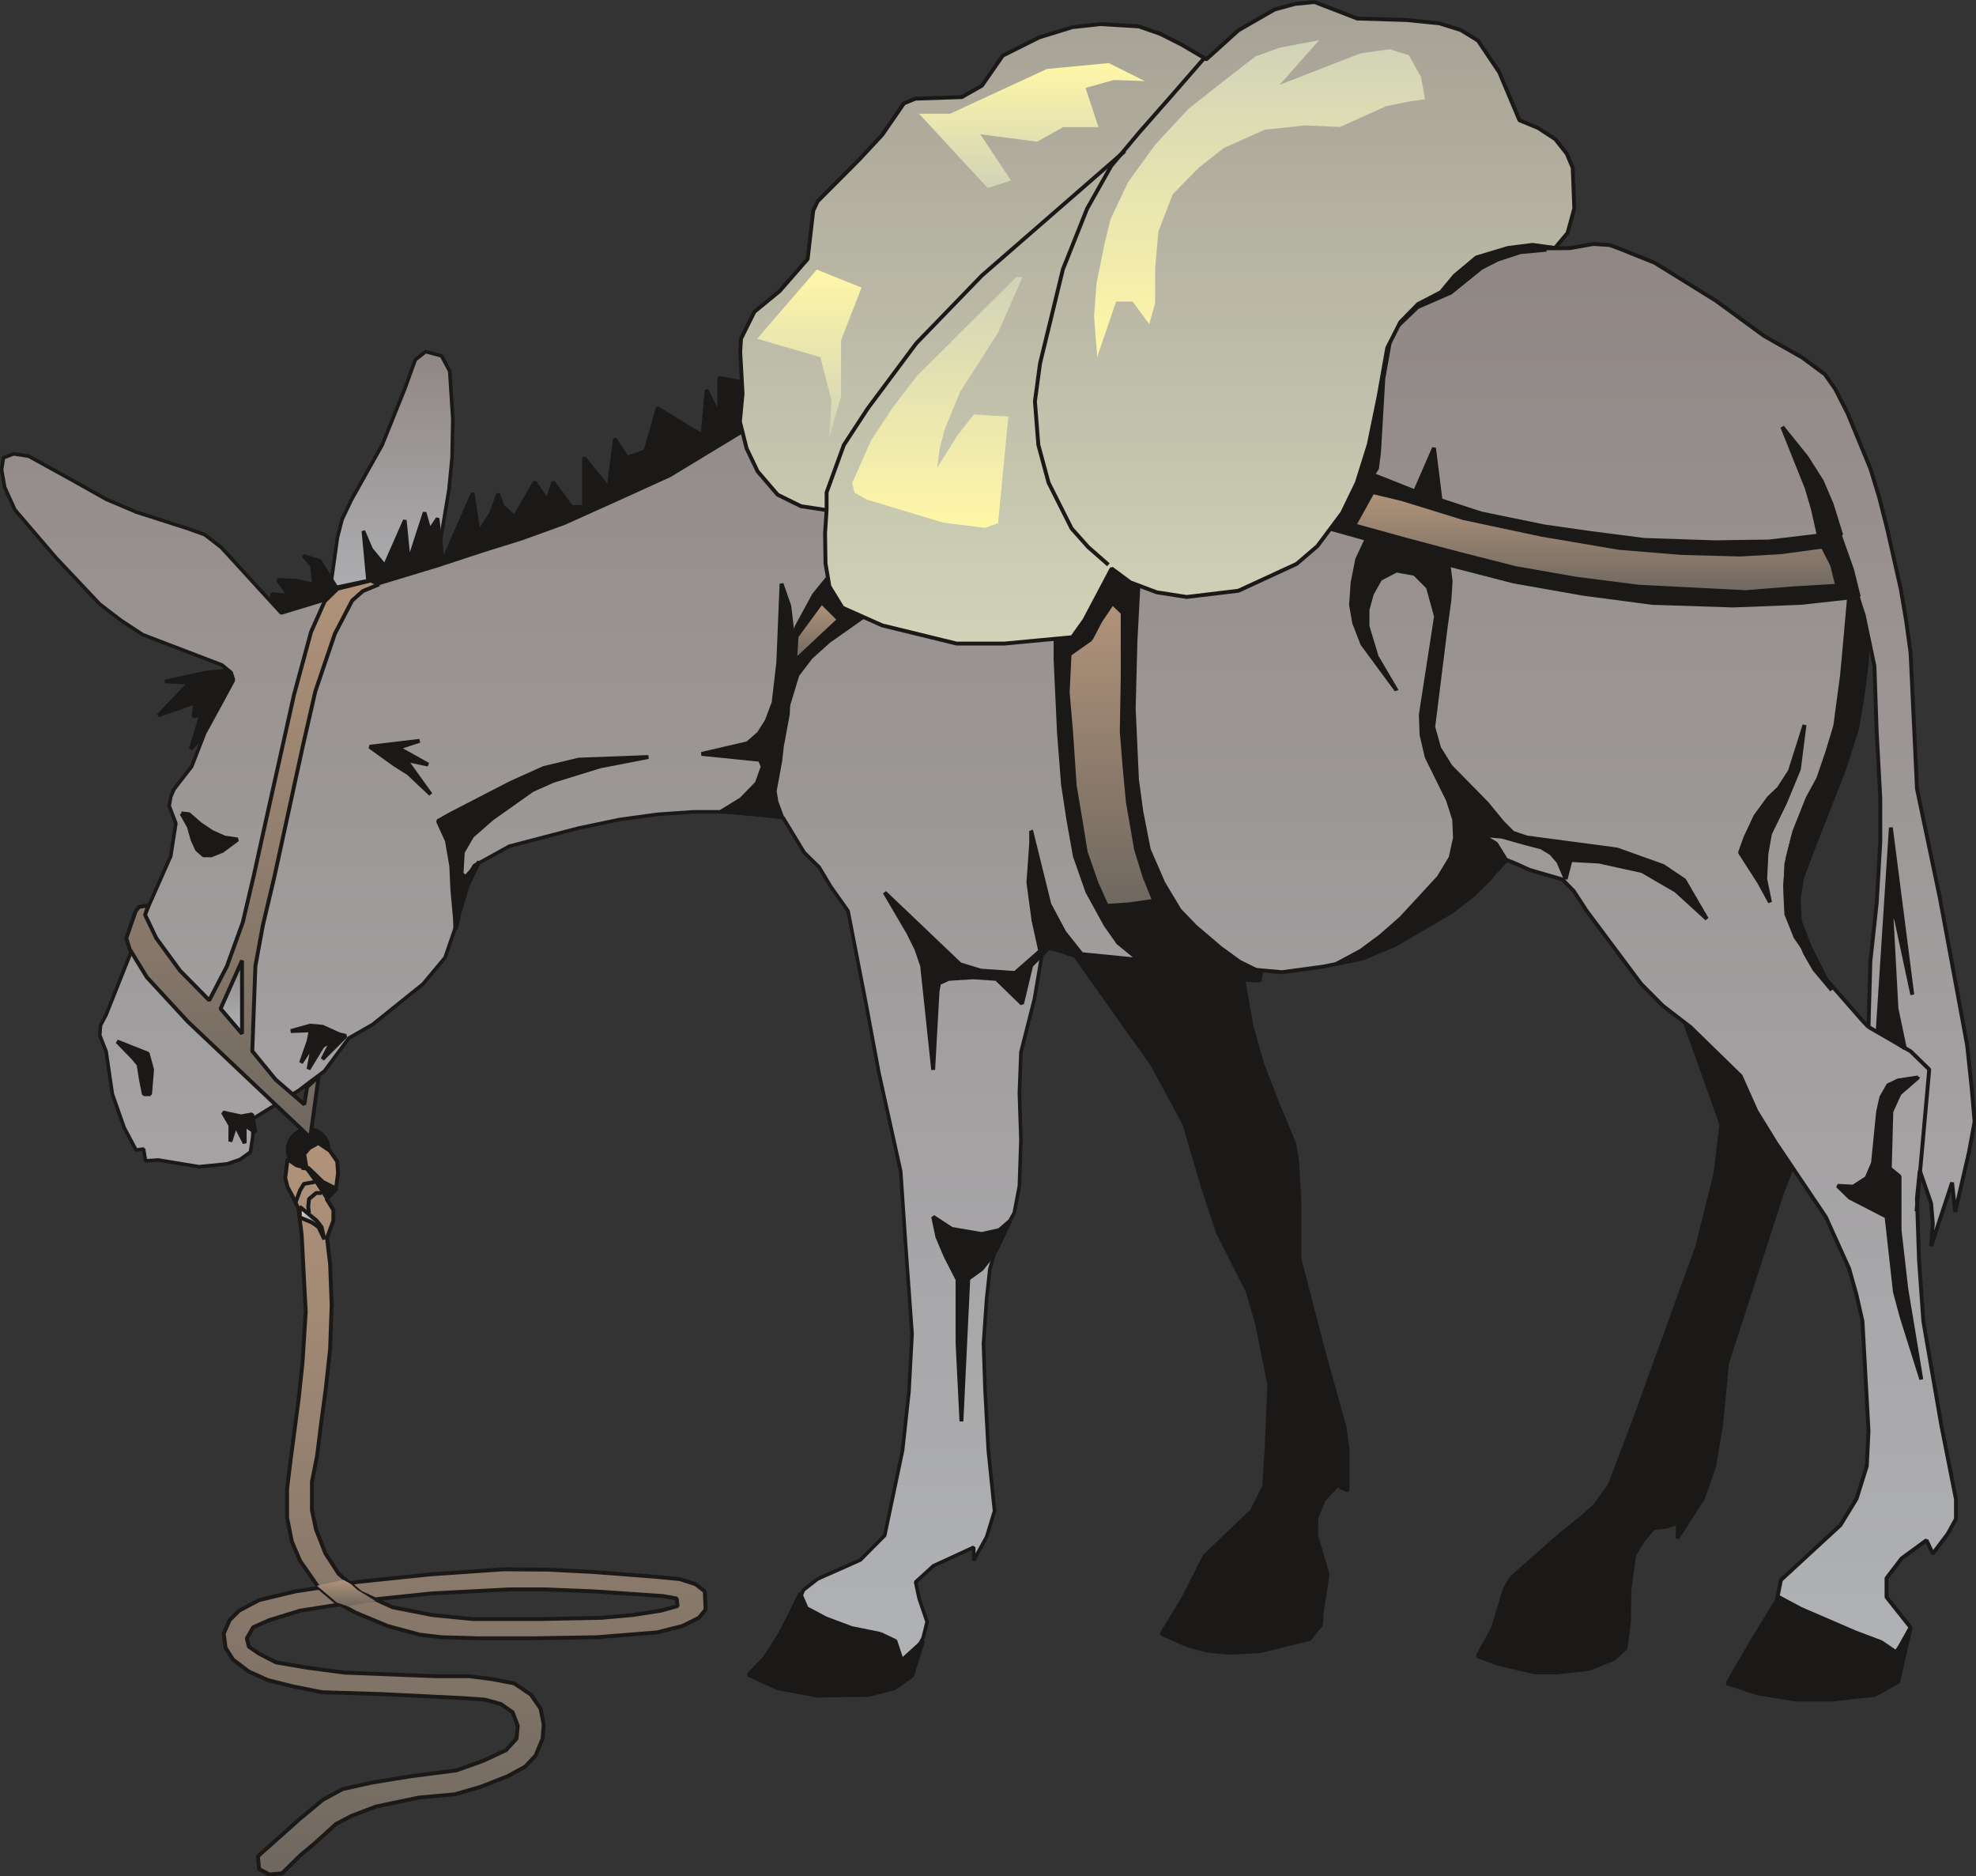 <svg xmlns="http://www.w3.org/2000/svg" xml:space="preserve" width="127.2mm" height="456.378" fill-rule="evenodd" stroke-linejoin="round" stroke-width="28.222" preserveAspectRatio="xMidYMid" version="1.2" viewBox="0 0 12720 12075"><rect x="0" y="0" width="12720" height="12075" fill="#333333" stroke="none"/><defs class="ClipPathGroup"><clipPath id="a" clipPathUnits="userSpaceOnUse"><path d="M0 0h12720v12075H0z"/></clipPath></defs><g class="SlideGroup"><g class="Slide" clip-path="url(#a)"><g class="Page"><g class="com.sun.star.drawing.PolyPolygonShape"><path fill="none" d="M1007 4278h732v557h-732z" class="BoundingBox"/><defs><linearGradient id="b" x1="1372" x2="1372" y1="4822" y2="4290" gradientUnits="userSpaceOnUse"><stop offset="0" style="stop-color:#1b1918"/><stop offset="1" style="stop-color:#1b1918"/></linearGradient></defs><path d="m1436 4317-108 11-266 58 157 8-200 211 236-83-10 91 50-15-68 224 499-532-290 27Z" style="fill:url(#b)"/><path fill="none" stroke="#1B1918" stroke-linejoin="bevel" stroke-width="23" d="m1436 4317-108 11-266 58 157 8-200 211 236-83-10 91 50-15-68 224 499-532-290 27Z"/></g><g class="com.sun.star.drawing.PolyPolygonShape"><path fill="none" d="M2089 2251h839v1730h-839z" class="BoundingBox"/><defs><linearGradient id="c" x1="2508" x2="2508" y1="3967" y2="2262" gradientUnits="userSpaceOnUse"><stop offset="0" style="stop-color:#b0b2b6"/><stop offset="1" style="stop-color:#908784"/></linearGradient></defs><path d="m2101 3968 71-508 30-117 59-124 199-355 147-365 66-183 67-53 102 27 53 99 20 310-5 247-20 206-53 318 15 262-751 236Z" style="fill:url(#c)"/><path fill="none" stroke="#1B1918" stroke-linejoin="bevel" stroke-width="23" d="m2101 3968 71-508 30-117 59-124 199-355 147-365 66-183 67-53 102 27 53 99 20 310-5 247-20 206-53 318 15 262-751 236Z"/></g><g class="com.sun.star.drawing.PolyPolygonShape"><path fill="none" d="M1654 2419h3265v1954H1654z" class="BoundingBox"/><defs><linearGradient id="d" x1="3286" x2="3286" y1="4359" y2="2430" gradientUnits="userSpaceOnUse"><stop offset="0" style="stop-color:#1b1918"/><stop offset="1" style="stop-color:#1b1918"/></linearGradient></defs><path d="m1666 4360 86-537 109 11-74-102 122 5 112 25-13-121-55-64 106 33 107 170 203-43-30-320 50 117 88 107 129-293 26 262 101-312 33 114 51-76 33 277 193-440 38 254 79-122 46-127 30 79 76 69 130-224 81 117 38-117 117 160h81v-317l158 195 41-316 78 121 118-42 79-277 198 122 91 53 26-292 81 160v-238l196 38 81 651-3240 1240Z" style="fill:url(#d)"/><path fill="none" stroke="#1B1918" stroke-linejoin="bevel" stroke-width="23" d="m1666 4360 86-537 109 11-74-102 122 5 112 25-13-121-55-64 106 33 107 170 203-43-30-320 50 117 88 107 129-293 26 262 101-312 33 114 51-76 33 277 193-440 38 254 79-122 46-127 30 79 76 69 130-224 81 117 38-117 117 160h81v-317l158 195 41-316 78 121 118-42 79-277 198 122 91 53 26-292 81 160v-238l196 38 81 651-3240 1240Z"/></g><g class="com.sun.star.drawing.PolyPolygonShape"><path fill="none" d="M9498 6556h2345v4222H9498z" class="BoundingBox"/><defs><linearGradient id="e" x1="10670" x2="10670" y1="10764" y2="6567" gradientUnits="userSpaceOnUse"><stop offset="0" style="stop-color:#1b1918"/><stop offset="1" style="stop-color:#1b1918"/></linearGradient></defs><path d="m10841 6568 239 668-38 317-119 475-408 1126-155 407-94 129-73 66-142 114-321 282-43 72-78 256-99 180 134 49 241 56h135l208-23 160-64 77-68 22-173 3-203 30-224 56-94 69-81 80-8 76-25-3 99 165-257 72-205 45-267 38-396 356-1104 356-906-989-198Z" style="fill:url(#e)"/><path fill="none" stroke="#1B1918" stroke-linejoin="bevel" stroke-width="23" d="m10841 6568 239 668-38 317-119 475-408 1126-155 407-94 129-73 66-142 114-321 282-43 72-78 256-99 180 134 49 241 56h135l208-23 160-64 77-68 22-173 3-203 30-224 56-94 69-81 80-8 76-25-3 99 165-257 72-205 45-267 38-396 356-1104 356-906-989-198Z"/></g><g class="com.sun.star.drawing.PolyPolygonShape"><path fill="none" d="M6783 5690h1906v4961H6783z" class="BoundingBox"/><defs><linearGradient id="f" x1="7735" x2="7735" y1="10638" y2="5702" gradientUnits="userSpaceOnUse"><stop offset="0" style="stop-color:#1b1918"/><stop offset="1" style="stop-color:#1b1918"/></linearGradient></defs><path d="m6795 5976 625 881 204 379 116 396 99 300 193 382 61 213 77 384-18 421-15 236-79 155-305 292-140 277-137 224 173 76 124 33 135 13 201-10 323-79 31-43 40-44 8-96 36-234-74-251 2-114 46-112 87-94 68 33v-262l-20-147-56-201-79-284-155-596v-353l-15-277-18-111-117-282-90-234-68-239-160-906-1103 274Z" style="fill:url(#f)"/><path fill="none" stroke="#1B1918" stroke-linejoin="bevel" stroke-width="23" d="m6795 5976 625 881 204 379 116 396 99 300 193 382 61 213 77 384-18 421-15 236-79 155-305 292-140 277-137 224 173 76 124 33 135 13 201-10 323-79 31-43 40-44 8-96 36-234-74-251 2-114 46-112 87-94 68 33v-262l-20-147-56-201-79-284-155-596v-353l-15-277-18-111-117-282-90-234-68-239-160-906-1103 274Z"/></g><g class="com.sun.star.drawing.PolyPolygonShape"><path fill="none" d="M-2 1667h7715v9066H-2z" class="BoundingBox"/><defs><linearGradient id="g" x1="3855" x2="3855" y1="10719" y2="1678" gradientUnits="userSpaceOnUse"><stop offset="0" style="stop-color:#b0b2b6"/><stop offset="1" style="stop-color:#908784"/></linearGradient></defs><path d="m1503 4377-74 137-111 203-84 216-115 148-20 48-10 58 43 112-33 211-165 373-76 208-175 440-36 68-5 64 41 104 40 274 76 216 77 145 48-7 13 76 83-5 262 43 180-18 82-28 68-48 15-99 3-117 292-180 80-61 86-64 158-213 152-87 325-261 142-170 64-186 3-195 121-211 226-125 448-117 264-55 241-33 231-16h229l348 36 137 226 96 94 74 124 112 158 114 587 84 452 141 637 30 447 43 598-20 374-41 376-115 548-157 158-275 122-91 71-87 200 756 287 101-177 26-105-51-149-23-107 114-104 260-120v84l83-150 51-167-40-391-21-389-10-297 20-288 21-193 50-171 107-190 33-173 10-297-10-300 10-264 87-343 56-332 198 38 787 78-546-713-46-3821-1888 830-909 551-363 165-318 143-274 99-244 76-292 96-1010 306-386-422-106-82-112-40-328-105-195-83-199-112-299-165-97-15-66 25-12 76 20 114 66 145 264 308 282 299 137 105 140 92 510 195 59 49 15 48Z" style="fill:url(#g)"/><path fill="none" stroke="#1B1918" stroke-linejoin="bevel" stroke-width="23" d="m1503 4377-74 137-111 203-84 216-115 148-20 48-10 58 43 112-33 211-165 373-76 208-175 440-36 68-5 64 41 104 40 274 76 216 77 145 48-7 13 76 83-5 262 43 180-18 82-28 68-48 15-99 3-117 292-180 80-61 86-64 158-213 152-87 325-261 142-170 64-186 3-195 121-211 226-125 448-117 264-55 241-33 231-16h229l348 36 137 226 96 94 74 124 112 158 114 587 84 452 141 637 30 447 43 598-20 374-41 376-115 548-157 158-275 122-91 71-87 200 756 287 101-177 26-105-51-149-23-107 114-104 260-120v84l83-150 51-167-40-391-21-389-10-297 20-288 21-193 50-171 107-190 33-173 10-297-10-300 10-264 87-343 56-332 198 38 787 78-546-713-46-3821-1888 830-909 551-363 165-318 143-274 99-244 76-292 96-1010 306-386-422-106-82-112-40-328-105-195-83-199-112-299-165-97-15-66 25-12 76 20 114 66 145 264 308 282 299 137 105 140 92 510 195 59 49 15 48Z"/></g><g class="com.sun.star.drawing.PolyPolygonShape"><path fill="none" d="M7056 1557h5669v9251H7056z" class="BoundingBox"/><defs><linearGradient id="h" x1="9890" x2="9890" y1="10794" y2="1570" gradientUnits="userSpaceOnUse"><stop offset="0" style="stop-color:#b0b2b6"/><stop offset="1" style="stop-color:#908784"/></linearGradient></defs><path d="m9319 1603 786-6 152-27 104 7 56 20 234 94 394 244 309 226 247 140 147 109 66 94 79 155 147 356 56 183 51 200 89 394 35 207 28 205 41 872 147 701 176 950 30 282 18 210-36 196-89 384-20-188-135 409 11-145-11-130-73-211-18 176 13 396 28 397 116 671 94 475v127l-53 96-96 127-41-86-160 117-97 127v122l155 195-180 320-724-279 69-346 383-353 104-170 66-211 11-226-39-706-38-168-48-171-150-332-320-475-127-206-101-226-323-315-178-137-139-140-351-470-84-129-73-74-210-61-84-38-63-26-69 72-134 111-150 130-158 104-210 127-204 89-256 53-267 36-475-43-587-905-121-2683 2250-1023Zm2709 5007 12-422 41-378 23-394v-279l-23-419-15-432-69-328-89-265v519l-23 175-43 409-114 328-186 262-43 175-7 178 7 144 59 148 155 223 276 315 39 41Z" style="fill:url(#h)"/><path fill="none" stroke="#1B1918" stroke-linejoin="bevel" stroke-width="25" d="m9319 1603 786-6 152-27 104 7 56 20 234 94 394 244 309 226 247 140 147 109 66 94 79 155 147 356 56 183 51 200 89 394 35 207 28 205 41 872 147 701 176 950 30 282 18 210-36 196-89 384-20-188-135 409 11-145-11-130-73-211-18 176 13 396 28 397 116 671 94 475v127l-53 96-96 127-41-86-160 117-97 127v122l155 195-180 320-724-279 69-346 383-353 104-170 66-211 11-226-39-706-38-168-48-171-150-332-320-475-127-206-101-226-323-315-178-137-139-140-351-470-84-129-73-74-210-61-84-38-63-26-69 72-134 111-150 130-158 104-210 127-204 89-256 53-267 36-475-43-587-905-121-2683 2250-1023Z"/><path fill="none" stroke="#1B1918" stroke-linejoin="bevel" stroke-width="25" d="m12028 6610 12-422 41-378 23-394v-279l-23-419-15-432-69-328-89-265v519l-23 175-43 409-114 328-186 262-43 175-7 178 7 144 59 148 155 223 276 315 39 41Z"/></g><g class="com.sun.star.drawing.PolyPolygonShape"><path fill="none" d="M1155 5222h389v297h-389z" class="BoundingBox"/><defs><linearGradient id="i" x1="1349" x2="1349" y1="5505" y2="5235" gradientUnits="userSpaceOnUse"><stop offset="0" style="stop-color:#1b1918"/><stop offset="1" style="stop-color:#1b1918"/></linearGradient></defs><path d="m1168 5235 48 5 72 63 76 51 80 36 86 13-100 74-71 28h-48l-43-38-29-64-23-82-48-86Z" style="fill:url(#i)"/><path fill="none" stroke="#1B1918" stroke-linejoin="bevel" stroke-width="25" d="m1168 5235 48 5 72 63 76 51 80 36 86 13-100 74-71 28h-48l-43-38-29-64-23-82-48-86Z"/></g><g class="com.sun.star.drawing.PolyPolygonShape"><path fill="none" d="M4805 10241h1151v686H4805z" class="BoundingBox"/><defs><linearGradient id="j" x1="5380" x2="5380" y1="10912" y2="10253" gradientUnits="userSpaceOnUse"><stop offset="0" style="stop-color:#1b1918"/><stop offset="1" style="stop-color:#1b1918"/></linearGradient></defs><path d="m5668 10516-187-38-165-62-124-66-41-96-67 139-68 131-94 147-104 108 187 86 258 48 330-5 166-43 112-79 71-224-137 124-41-124-96-46Z" style="fill:url(#j)"/><path fill="none" stroke="#1B1918" stroke-linejoin="bevel" stroke-width="25" d="m5668 10516-187-38-165-62-124-66-41-96-67 139-68 131-94 147-104 108 187 86 258 48 330-5 166-43 112-79 71-224-137 124-41-124-96-46Z"/></g><g class="com.sun.star.drawing.PolyPolygonShape"><path fill="none" d="M11107 10266h1207v686h-1207z" class="BoundingBox"/><defs><linearGradient id="k" x1="11710" x2="11710" y1="10937" y2="10278" gradientUnits="userSpaceOnUse"><stop offset="0" style="stop-color:#1b1918"/><stop offset="1" style="stop-color:#1b1918"/></linearGradient></defs><path d="m12110 10569-167-63-350-151-142-76-171 280-160 275 193 64 244 40h237l275-30 150-84 81-351-48 101-48 59-94-64Z" style="fill:url(#k)"/><path fill="none" stroke="#1B1918" stroke-linejoin="bevel" stroke-width="25" d="m12110 10569-167-63-350-151-142-76-171 280-160 275 193 64 244 40h237l275-30 150-84 81-351-48 101-48 59-94-64Z"/></g><g class="com.sun.star.drawing.PolyPolygonShape"><path fill="none" d="M6782 2695h1349v3630H6782z" class="BoundingBox"/><defs><linearGradient id="l" x1="7456" x2="7456" y1="6310" y2="2707" gradientUnits="userSpaceOnUse"><stop offset="0" style="stop-color:#1b1918"/><stop offset="1" style="stop-color:#1b1918"/></linearGradient></defs><path d="M6795 3571v674l22 473 26 332 35 229 41 230 81 231 117 213 80 114 112 92 132 89 307 43 362 20 7-53-139-69-122-89-161-137-102-106-104-173-94-216-48-245-28-206-21-457 11-429 76-1423-590 863Z" style="fill:url(#l)"/><path fill="none" stroke="#1B1918" stroke-linejoin="bevel" stroke-width="25" d="M6795 3571v674l22 473 26 332 35 229 41 230 81 231 117 213 80 114 112 92 132 89 307 43 362 20 7-53-139-69-122-89-161-137-102-106-104-173-94-216-48-245-28-206-21-457 11-429 76-1423-590 863Z"/></g><g fill="none" class="com.sun.star.drawing.PolyLineShape"><path d="M12014 6596h419v1214h-419z" class="BoundingBox"/><path stroke="#1B1918" stroke-linejoin="bevel" stroke-width="25" d="m12027 6609 272 157 120 117-82 913"/></g><g class="com.sun.star.drawing.PolyPolygonShape"><path fill="none" d="M11478 3673h559v2713h-559z" class="BoundingBox"/><defs><linearGradient id="m" x1="11757" x2="11757" y1="6372" y2="3686" gradientUnits="userSpaceOnUse"><stop offset="0" style="stop-color:#1b1918"/><stop offset="1" style="stop-color:#1b1918"/></linearGradient></defs><path d="m11652 6098-65-168-8-144 21-134 69-185 201-513 85-267 35-205 28-225 5-147-43-193-63-231-45 505-15 160-23 171-20 150-51 168-58 170-69 127-85 213-43 170-10 92-7 92 30 196 99 236 59 102 112 134-139-274Z" style="fill:url(#m)"/><path fill="none" stroke="#1B1918" stroke-linejoin="bevel" stroke-width="25" d="m11652 6098-65-168-8-144 21-134 69-185 201-513 85-267 35-205 28-225 5-147-43-193-63-231-45 505-15 160-23 171-20 150-51 168-58 170-69 127-85 213-43 170-10 92-7 92 30 196 99 236 59 102 112 134-139-274Z"/></g><g class="com.sun.star.drawing.PolyPolygonShape"><path fill="none" d="M2806 4859h1382v1133H2806z" class="BoundingBox"/><defs><linearGradient id="n" x1="3496" x2="3496" y1="5978" y2="4872" gradientUnits="userSpaceOnUse"><stop offset="0" style="stop-color:#1b1918"/><stop offset="1" style="stop-color:#1b1918"/></linearGradient></defs><path d="m2912 5727-7-153-28-163-58-127 86-48 382-197 213-96 226-54 138-5 310-12-310 60-305 94-132 59-260 184-128 112-60 104-8 137 25 25 89-101-76 158-53 178-21 96-23-251Z" style="fill:url(#n)"/><path fill="none" stroke="#1B1918" stroke-linejoin="bevel" stroke-width="25" d="m2912 5727-7-153-28-163-58-127 86-48 382-197 213-96 226-54 138-5 310-12-310 60-305 94-132 59-260 184-128 112-60 104-8 137 25 25 89-101-76 158-53 178-21 96-23-251Z"/></g><g class="com.sun.star.drawing.PolyPolygonShape"><path fill="none" d="M4503 3744h610v1524h-610z" class="BoundingBox"/><defs><linearGradient id="o" x1="4807" x2="4807" y1="5253" y2="3756" gradientUnits="userSpaceOnUse"><stop offset="0" style="stop-color:#1b1918"/><stop offset="1" style="stop-color:#1b1918"/></linearGradient></defs><path d="m4998 5160-11-69 36-196 10-91 38-206 28-542-18-155-50-144-21 508-30 257-44 117-51 81-74 64-295 68 376 38 18 44-38 106-101 104-129 79 391 31-35-94Z" style="fill:url(#o)"/><path fill="none" stroke="#1B1918" stroke-linejoin="bevel" stroke-width="25" d="m4998 5160-11-69 36-196 10-91 38-206 28-542-18-155-50-144-21 508-30 257-44 117-51 81-74 64-295 68 376 38 18 44-38 106-101 104-129 79 391 31-35-94Z"/></g><g class="com.sun.star.drawing.PolyPolygonShape"><path fill="none" d="M5682 5334h1323v1565H5682z" class="BoundingBox"/><defs><linearGradient id="p" x1="6343" x2="6343" y1="6885" y2="5347" gradientUnits="userSpaceOnUse"><stop offset="0" style="stop-color:#1b1918"/><stop offset="1" style="stop-color:#1b1918"/></linearGradient></defs><path d="m6638 5347 117 473 96 180 140 176-236-79-117 117-59 246-165-160-151-10-157 10-61 28-10 53-28 504-71-669-36-106-53-107-152-259 485 462 134 41 220 15 162-142-43-196-33-245 18-251v-81Z" style="fill:url(#p)"/><path fill="none" stroke="#1B1918" stroke-linejoin="bevel" stroke-width="25" d="m6638 5347 117 473 96 180 140 176-236-79-117 117-59 246-165-160-151-10-157 10-61 28-10 53-28 504-71-669-36-106-53-107-152-259 485 462 134 41 220 15 162-142-43-196-33-245 18-251v-81Z"/></g><g class="com.sun.star.drawing.PolyPolygonShape"><path fill="none" d="M6860 3868h584v1976h-584z" class="BoundingBox"/><defs><linearGradient id="q" x1="7151" x2="7151" y1="5829" y2="3880" gradientUnits="userSpaceOnUse"><stop offset="0" style="stop-color:#6f6860"/><stop offset="1" style="stop-color:#b1937a"/></linearGradient></defs><path d="m7022 4114-137 97-12 246 22 254 23 344 41 244 30 185 69 198 66 148 148-10 158-23-61-150-56-181-53-307-21-226-18-222 6-350v-417l-66-63-78 116-61 117Z" style="fill:url(#q)"/><path fill="none" stroke="#1B1918" stroke-linejoin="bevel" stroke-width="25" d="m7022 4114-137 97-12 246 22 254 23 344 41 244 30 185 69 198 66 148 148-10 158-23-61-150-56-181-53-307-21-226-18-222 6-350v-417l-66-63-78 116-61 117Z"/></g><g class="com.sun.star.drawing.PolyPolygonShape"><path fill="none" d="M11188 4653h442v1168h-442z" class="BoundingBox"/><defs><linearGradient id="r" x1="11408" x2="11408" y1="5806" y2="4665" gradientUnits="userSpaceOnUse"><stop offset="0" style="stop-color:#1b1918"/><stop offset="1" style="stop-color:#1b1918"/></linearGradient></defs><path d="m11363 5657 8-162 23-130 97-199 89-216 36-284-94 297-72 111-64 61-86 118-64 137-35 97 124 193 69 127-31-150Z" style="fill:url(#r)"/><path fill="none" stroke="#1B1918" stroke-linejoin="bevel" stroke-width="25" d="m11363 5657 8-162 23-130 97-199 89-216 36-284-94 297-72 111-64 61-86 118-64 137-35 97 124 193 69 127-31-150Z"/></g><g class="com.sun.star.drawing.PolyPolygonShape"><path fill="none" d="M11816 6921h566v1971h-566z" class="BoundingBox"/><defs><linearGradient id="s" x1="12098" x2="12098" y1="8878" y2="6934" gradientUnits="userSpaceOnUse"><stop offset="0" style="stop-color:#1b1918"/><stop offset="1" style="stop-color:#1b1918"/></linearGradient></defs><path d="m12348 6934-120 104-53 116-10 366 63 51v346l43 376 97 585-127-404-43-160-54-484-237-122-78-76 101 5 86-56 41-96 33-331 21-93 44-77 63-30 130-20Z" style="fill:url(#s)"/><path fill="none" stroke="#1B1918" stroke-linejoin="bevel" stroke-width="25" d="m12348 6934-120 104-53 116-10 366 63 51v346l43 376 97 585-127-404-43-160-54-484-237-122-78-76 101 5 86-56 41-96 33-331 21-93 44-77 63-30 130-20Z"/></g><g class="com.sun.star.drawing.PolyPolygonShape"><path fill="none" d="M5994 7818h523v1344h-523z" class="BoundingBox"/><defs><linearGradient id="t" x1="6255" x2="6255" y1="9147" y2="7830" gradientUnits="userSpaceOnUse"><stop offset="0" style="stop-color:#1b1918"/><stop offset="1" style="stop-color:#1b1918"/></linearGradient></defs><path d="m6432 7917-112 25-194-33-119-78 27 129 54 127 76 148v409l25 504 44-918 87-63 91-116 92-195-71 61Z" style="fill:url(#t)"/><path fill="none" stroke="#1B1918" stroke-linejoin="bevel" stroke-width="25" d="m6432 7917-112 25-194-33-119-78 27 129 54 127 76 148v409l25 504 44-918 87-63 91-116 92-195-71 61Z"/></g><g class="com.sun.star.drawing.PolyPolygonShape"><path fill="none" d="M2367 4755h419v371h-419z" class="BoundingBox"/><defs><linearGradient id="u" x1="2576" x2="2576" y1="5112" y2="4768" gradientUnits="userSpaceOnUse"><stop offset="0" style="stop-color:#1b1918"/><stop offset="1" style="stop-color:#1b1918"/></linearGradient></defs><path d="m2701 4768-139 45 194 108-144-31 160 222-143-135-89-56-160-115 321-38Z" style="fill:url(#u)"/><path fill="none" stroke="#1B1918" stroke-linejoin="bevel" stroke-width="25" d="m2701 4768-139 45 194 108-144-31 160 222-143-135-89-56-160-115 321-38Z"/></g><g class="com.sun.star.drawing.ClosedBezierShape"><path fill="none" d="M1840 7255h289v289h-289z" class="BoundingBox"/><defs><linearGradient id="v" x1="1984" x2="1984" y1="7529" y2="7269" gradientUnits="userSpaceOnUse"><stop offset="0" style="stop-color:#1b1918"/><stop offset="1" style="stop-color:#1b1918"/></linearGradient></defs><path d="m2114 7398-1 13-2 13-3 13-4 12-6 11-6 11-8 10-8 10-9 8-10 8-10 6-11 6-12 4-12 3-12 2-13 1-14-1-13-2-12-3-13-4-11-6-11-6-10-8-10-8-8-10-8-10-7-11-5-11-5-12-3-13-2-13-1-13 1-13 2-13 3-12 5-12 5-11 7-11 8-10 8-9 10-8 10-8 11-6 11-6 13-4 12-3 13-2 14-1 13 1 12 2 12 3 12 4 11 6 10 6 10 8 9 8 8 9 8 10 6 11 6 11 4 12 3 12 2 13 1 13Z" style="fill:url(#v)"/><path fill="none" stroke="#1B1918" stroke-linejoin="bevel" stroke-width="28" d="M2114 7398c0 72-59 131-127 131-73 0-133-59-133-131 0-71 60-129 133-129 68 0 127 58 127 129Z"/></g><g class="com.sun.star.drawing.PolyPolygonShape"><path fill="none" d="M1427 7343h3129v4735H1427z" class="BoundingBox"/><defs><linearGradient id="w" x1="2991" x2="2991" y1="12064" y2="7356" gradientUnits="userSpaceOnUse"><stop offset="0" style="stop-color:#6f6860"/><stop offset="1" style="stop-color:#b1937a"/></linearGradient></defs><path d="m1991 7389 58-33 74 50 48 69 5 74-13 101-61 66 44 71v69l-41 112 20 167 10 264-10 283-28 257-28 208-28 224-33 165v183l26 124 61 155 86 132 140 120 206 94 254 50 262 26h442l386-8 203-18 181-28 107-30-6-48-88-16-442-30-318-13h-226l-501 26-414 43-435 68-198 61-104 46-41 71 13 54 66 45 109 56 193 33 249 33 587 23h214l143 18 147 28 107 72 63 91 20 102-7 91-46 110-68 71-112 61-173 68-166 48-231 21-277 58-155 59-102 53-137 124-94 79-117 115-81 7-66-35-8-82 267-238 150-125 127-69 193-43 246-40 295-38 171-61 148-69 68-74 8-83-33-87-76-53-102-28-138-10-526-26-386-12-193-39-155-39-122-55-102-77-48-76-12-91 38-87 61-61 129-68 234-56 401-61 462-48 474-33 287 2 292 15 404 31 155 15 101 33 59 46 5 117-43 53-107 53-163 41-386 31-426 7h-331l-242-7-140-16-208-56-206-86-127-68-114-97-117-168-53-124-31-155v-185l23-188 51-387 25-233 21-331-26-493-20-168-38-81-33-61-15-58 15-122 58 40 64 16-15-89 33-38Z" style="fill:url(#w)"/><path fill="none" stroke="#1B1918" stroke-linejoin="bevel" stroke-width="25" d="m1991 7389 58-33 74 50 48 69 5 74-13 101-61 66 44 71v69l-41 112 20 167 10 264-10 283-28 257-28 208-28 224-33 165v183l26 124 61 155 86 132 140 120 206 94 254 50 262 26h442l386-8 203-18 181-28 107-30-6-48-88-16-442-30-318-13h-226l-501 26-414 43-435 68-198 61-104 46-41 71 13 54 66 45 109 56 193 33 249 33 587 23h214l143 18 147 28 107 72 63 91 20 102-7 91-46 110-68 71-112 61-173 68-166 48-231 21-277 58-155 59-102 53-137 124-94 79-117 115-81 7-66-35-8-82 267-238 150-125 127-69 193-43 246-40 295-38 171-61 148-69 68-74 8-83-33-87-76-53-102-28-138-10-526-26-386-12-193-39-155-39-122-55-102-77-48-76-12-91 38-87 61-61 129-68 234-56 401-61 462-48 474-33 287 2 292 15 404 31 155 15 101 33 59 46 5 117-43 53-107 53-163 41-386 31-426 7h-331l-242-7-140-16-208-56-206-86-127-68-114-97-117-168-53-124-31-155v-185l23-188 51-387 25-233 21-331-26-493-20-168-38-81-33-61-15-58 15-122 58 40 64 16-15-89 33-38Z"/></g><g class="com.sun.star.drawing.PolyPolygonShape"><path fill="none" d="M741 6690h252v366H741z" class="BoundingBox"/><defs><linearGradient id="x" x1="866" x2="866" y1="7041" y2="6702" gradientUnits="userSpaceOnUse"><stop offset="0" style="stop-color:#1b1918"/><stop offset="1" style="stop-color:#1b1918"/></linearGradient></defs><path d="m754 6703 197 78 28 103-13 158h-40l-19-95-15-96-36-43-102-105Z" style="fill:url(#x)"/><path fill="none" stroke="#1B1918" stroke-linejoin="bevel" stroke-width="25" d="m754 6703 197 78 28 103-13 158h-40l-19-95-15-96-36-43-102-105Z"/></g><g class="com.sun.star.drawing.PolyPolygonShape"><path fill="none" d="M800 3723h1654v3612H800z" class="BoundingBox"/><defs><linearGradient id="y" x1="1626" x2="1626" y1="7320" y2="3735" gradientUnits="userSpaceOnUse"><stop offset="0" style="stop-color:#6f6860"/><stop offset="1" style="stop-color:#b1937a"/></linearGradient></defs><path d="m2440 3761-104 43-69 61-111 213-126 371-81 354-183 841-74 312-48 262-20 547 150 183 185 160 18-112 74-68-34 251-20 142-788-746-264-286-110-180-22-71 60-173 21-28 61-10-21 61 72 150 152 208 189 192 114-220 102-282 71-302 69-313 190-851 109-402 88-198 83-81 214-53 53 25Z" style="fill:url(#y)"/><path fill="none" stroke="#1B1918" stroke-linejoin="bevel" stroke-width="25" d="m2440 3761-104 43-69 61-111 213-126 371-81 354-183 841-74 312-48 262-20 547 150 183 185 160 18-112 74-68-34 251-20 142-788-746-264-286-110-180-22-71 60-173 21-28 61-10-21 61 72 150 152 208 189 192 114-220 102-282 71-302 69-313 190-851 109-402 88-198 83-81 214-53 53 25Z"/></g><g class="com.sun.star.drawing.PolyPolygonShape"><path fill="none" d="M1859 6588h381v307h-381z" class="BoundingBox"/><defs><linearGradient id="z" x1="2049" x2="2049" y1="6881" y2="6601" gradientUnits="userSpaceOnUse"><stop offset="0" style="stop-color:#1b1918"/><stop offset="1" style="stop-color:#1b1918"/></linearGradient></defs><path d="m2182 6656-106-48-80-7-124 35 129-5-15 71-48 138 78-118-30 159 90-148 63-39-63 123 150-150-44-11Z" style="fill:url(#z)"/><path fill="none" stroke="#1B1918" stroke-linejoin="bevel" stroke-width="25" d="m2182 6656-106-48-80-7-124 35 129-5-15 71-48 138 78-118-30 159 90-148 63-39-63 123 150-150-44-11Z"/></g><g class="com.sun.star.drawing.PolyPolygonShape"><path fill="none" d="M1917 7754h185v236h-185z" class="BoundingBox"/><defs><linearGradient id="A" x1="2009" x2="2009" y1="7975" y2="7766" gradientUnits="userSpaceOnUse"><stop offset="0" style="stop-color:#1b1918"/><stop offset="1" style="stop-color:#fff"/></linearGradient></defs><path d="m1930 7767 107 88 33 42 18 79-38-79-42-29-78-33v-68Z" style="fill:url(#A)"/><path fill="none" stroke="#1B1918" stroke-linejoin="bevel" stroke-width="25" d="m1930 7767 107 88 33 42 18 79-38-79-42-29-78-33v-68Z"/></g><g class="com.sun.star.drawing.PolyPolygonShape"><path fill="none" d="M1928 7503h252v221h-252z" class="BoundingBox"/><defs><linearGradient id="B" x1="2053" x2="2053" y1="7710" y2="7516" gradientUnits="userSpaceOnUse"><stop offset="0" style="stop-color:#1b1918"/><stop offset="1" style="stop-color:#1b1918"/></linearGradient></defs><path d="m2104 7710-66-103-62-86-35-5h43l95 91 87 44-57 59h-5Z" style="fill:url(#B)"/><path fill="none" stroke="#1B1918" stroke-linejoin="bevel" stroke-width="25" d="m2104 7710-66-103-62-86-35-5h43l95 91 87 44-57 59h-5Z"/></g><g fill="none" class="com.sun.star.drawing.PolyLineShape"><path d="M1971 7665h114v155h-114z" class="BoundingBox"/><path stroke="#1B1918" stroke-linejoin="bevel" stroke-width="25" d="M2071 7678h-36l-46 39-5 50 5 39"/></g><g fill="none" class="com.sun.star.drawing.PolyLineShape"><path d="M1889 7594h152v160h-152z" class="BoundingBox"/><path stroke="#1B1918" stroke-linejoin="bevel" stroke-width="25" d="m2027 7607-70 12-25 41-30 80"/></g><g class="com.sun.star.drawing.PolyPolygonShape"><path fill="none" d="M2039 10168h379v170h-379z" class="BoundingBox"/><defs><linearGradient id="C" x1="2228" x2="2228" y1="10336" y2="10167" gradientUnits="userSpaceOnUse"><stop offset="0" style="stop-color:#6f6860"/><stop offset="1" style="stop-color:#b1937a"/></linearGradient></defs><path d="m2040 10206 128 108 68 23 181-33-117-72-41-37-48-27-171 38Z" style="fill:url(#C)"/></g><g class="com.sun.star.drawing.PolyPolygonShape"><path fill="none" d="M1407 6169h165v498h-165z" class="BoundingBox"/><defs><linearGradient id="D" x1="1489" x2="1489" y1="6652" y2="6181" gradientUnits="userSpaceOnUse"><stop offset="0" style="stop-color:#b0b2b6"/><stop offset="1" style="stop-color:#908784"/></linearGradient></defs><path d="m1420 6492 138 161v-471l-138 310Z" style="fill:url(#D)"/><path fill="none" stroke="#1B1918" stroke-linejoin="bevel" stroke-width="25" d="m1420 6492 138 161v-471l-138 310Z"/></g><g class="com.sun.star.drawing.PolyPolygonShape"><path fill="none" d="M8585 2870h2416v3350H8585z" class="BoundingBox"/><defs><linearGradient id="E" x1="9792" x2="9792" y1="6205" y2="2882" gradientUnits="userSpaceOnUse"><stop offset="0" style="stop-color:#1b1918"/><stop offset="1" style="stop-color:#1b1918"/></linearGradient></defs><path d="m8989 4442-219-297-53-137-20-115 10-144 30-150 99-211 56-74 94-51 97-40 148-340 107 858-8 122-25 183-79 633 38 135 74 119 233 237 102 124 66 66 89 30 580 77 297 106 137 92 145 249-198-181-218-127-278-61-183-10-31 122-48-112-46-53-63-38-114-30-138-39-134-12 94 56 63 101-104 127-104 102-135 106-199 117-180 104-158 61-119 36-96 23 162-87 127-94 132-116 242-262 77-127 28-127-5-119-41-127-136-275-33-142-5-129 98-634-52-188-86-86-117-21-104 54-54 96-28 102v107l59 195 127 216Z" style="fill:url(#E)"/><path fill="none" stroke="#1B1918" stroke-linejoin="bevel" stroke-width="25" d="m8989 4442-219-297-53-137-20-115 10-144 30-150 99-211 56-74 94-51 97-40 148-340 107 858-8 122-25 183-79 633 38 135 74 119 233 237 102 124 66 66 89 30 580 77 297 106 137 92 145 249-198-181-218-127-278-61-183-10-31 122-48-112-46-53-63-38-114-30-138-39-134-12 94 56 63 101-104 127-104 102-135 106-199 117-180 104-158 61-119 36-96 23 162-87 127-94 132-116 242-262 77-127 28-127-5-119-41-127-136-275-33-142-5-129 98-634-52-188-86-86-117-21-104 54-54 96-28 102v107l59 195 127 216Z"/></g><g class="com.sun.star.drawing.PolyPolygonShape"><path fill="none" d="M1422 7147h236v224h-236z" class="BoundingBox"/><defs><linearGradient id="F" x1="1539" x2="1539" y1="7356" y2="7159" gradientUnits="userSpaceOnUse"><stop offset="0" style="stop-color:#1b1918"/><stop offset="1" style="stop-color:#1b1918"/></linearGradient></defs><path d="m1623 7172-71 13-117-25 48 82v105l33-105 59 115v-115l69 45-21-115Z" style="fill:url(#F)"/><path fill="none" stroke="#1B1918" stroke-linejoin="bevel" stroke-width="25" d="m1623 7172-71 13-117-25 48 82v105l33-105 59 115v-115l69 45-21-115Z"/></g><g class="com.sun.star.drawing.PolyPolygonShape"><path fill="none" d="M12075 5313h249v1448h-249z" class="BoundingBox"/><defs><linearGradient id="G" x1="12199" x2="12199" y1="6746" y2="5325" gradientUnits="userSpaceOnUse"><stop offset="0" style="stop-color:#1b1918"/><stop offset="1" style="stop-color:#1b1918"/></linearGradient></defs><path d="m12172 5824 36 667 54 256-174-122 84-1299 138 1076-102-476-36-102Z" style="fill:url(#G)"/><path fill="none" stroke="#1B1918" stroke-linejoin="bevel" stroke-width="25" d="m12172 5824 36 667 54 256-174-122 84-1299 138 1076-102-476-36-102Z"/></g><g class="com.sun.star.drawing.PolyPolygonShape"><path fill="none" d="M8496 1069h1473v2037H8496z" class="BoundingBox"/><defs><linearGradient id="H" x1="9232" x2="9232" y1="3092" y2="1082" gradientUnits="userSpaceOnUse"><stop offset="0" style="stop-color:#1b1918"/><stop offset="1" style="stop-color:#1b1918"/></linearGradient></defs><path d="m9955 1607-170 16-145 48-104 53-198 160-212 92-168 161-53 299-28 475-13 104-53 77-302-102 657-1908 789 525Z" style="fill:url(#H)"/><path fill="none" stroke="#1B1918" stroke-linejoin="bevel" stroke-width="25" d="m9955 1607-170 16-145 48-104 53-198 160-212 92-168 161-53 299-28 475-13 104-53 77-302-102 657-1908 789 525Z"/></g><g class="com.sun.star.drawing.PolyPolygonShape"><path fill="none" d="M5042 3165h1179v1450H5042z" class="BoundingBox"/><defs><linearGradient id="I" x1="5631" x2="5631" y1="4600" y2="3177" gradientUnits="userSpaceOnUse"><stop offset="0" style="stop-color:#1b1918"/><stop offset="1" style="stop-color:#1b1918"/></linearGradient></defs><path d="m6207 3495-593 435-278 196-116 104-87 114-78 257 17-429 56-138 112-206 529-650 438 317Z" style="fill:url(#I)"/><path fill="none" stroke="#1B1918" stroke-linejoin="bevel" stroke-width="25" d="m6207 3495-593 435-278 196-116 104-87 114-78 257 17-429 56-138 112-206 529-650 438 317Z"/></g><g class="com.sun.star.drawing.PolyPolygonShape"><path fill="none" d="M11460 2735h406v754h-406z" class="BoundingBox"/><defs><linearGradient id="J" x1="11662" x2="11662" y1="3474" y2="2747" gradientUnits="userSpaceOnUse"><stop offset="0" style="stop-color:#1b1918"/><stop offset="1" style="stop-color:#1b1918"/></linearGradient></defs><path d="m11852 3442-61-196-63-148-98-155-157-195 157 392 39 132 46 203 137-33Z" style="fill:url(#J)"/><path fill="none" stroke="#1B1918" stroke-linejoin="bevel" stroke-width="25" d="m11852 3442-61-196-63-148-98-155-157-195 157 392 39 132 46 203 137-33Z"/></g><g class="com.sun.star.drawing.PolyPolygonShape"><path fill="none" d="M8044 2811h3935v1100H8044z" class="BoundingBox"/><defs><linearGradient id="K" x1="10011" x2="10011" y1="3896" y2="2823" gradientUnits="userSpaceOnUse"><stop offset="0" style="stop-color:#1b1918"/><stop offset="1" style="stop-color:#1b1918"/></linearGradient></defs><path d="m8057 3261 853 239 410 133 422 109 447 79 447 59 521 17 437-17 371-41-43-173-94-265-137 48-303 36-350 5-453-15-335-43-310-44-404-83-389-127-895-354-195 437Z" style="fill:url(#K)"/><path fill="none" stroke="#1B1918" stroke-linejoin="bevel" stroke-width="25" d="m8057 3261 853 239 410 133 422 109 447 79 447 59 521 17 437-17 371-41-43-173-94-265-137 48-303 36-350 5-453-15-335-43-310-44-404-83-389-127-895-354-195 437Z"/></g><g class="com.sun.star.drawing.PolyPolygonShape"><path fill="none" d="M8704 3154h3137v671H8704z" class="BoundingBox"/><defs><linearGradient id="L" x1="10272" x2="10272" y1="3811" y2="3167" gradientUnits="userSpaceOnUse"><stop offset="0" style="stop-color:#6f6860"/><stop offset="1" style="stop-color:#b1937a"/></linearGradient></defs><path d="m8836 3167 188 45 399 123 504 107 495 84 404 33 377 10 264-15 266-36 61 119 33 133-274 16-315 25-354-18-335-17-401-51-394-69-380-97-317-84-340-94 119-214Z" style="fill:url(#L)"/><path fill="none" stroke="#1B1918" stroke-linejoin="bevel" stroke-width="25" d="m8836 3167 188 45 399 123 504 107 495 84 404 33 377 10 264-15 266-36 61 119 33 133-274 16-315 25-354-18-335-17-401-51-394-69-380-97-317-84-340-94 119-214Z"/></g><g class="com.sun.star.drawing.PolyPolygonShape"><path fill="none" d="M5105 3863h310v404h-310z" class="BoundingBox"/><defs><linearGradient id="M" x1="5259" x2="5259" y1="4252" y2="3875" gradientUnits="userSpaceOnUse"><stop offset="0" style="stop-color:#6f6860"/><stop offset="1" style="stop-color:#b1937a"/></linearGradient></defs><path d="m5401 3988-283 265 10-158 161-219 112 112Z" style="fill:url(#M)"/><path fill="none" stroke="#1B1918" stroke-linejoin="bevel" stroke-width="25" d="m5401 3988-283 265 10-158 161-219 112 112Z"/></g><g class="com.sun.star.drawing.PolyPolygonShape"><path fill="none" d="M4750 0h5398v4156H4750z" class="BoundingBox"/><defs><linearGradient id="N" x1="7448" x2="7448" y1="4141" y2="12" gradientUnits="userSpaceOnUse"><stop offset="0" style="stop-color:#d1d3b8"/><stop offset="1" style="stop-color:#a6a195"/></linearGradient></defs><path d="m7766 381-160-94-137-69-138-48-246-15-183 20-213 66-234 117-134 193-130 74-298 10-74 30-140 203-149 160-267 268-28 59-36 312-180 206-163 134-86 173-5 86 15 267-17 181 43 172 71 148 129 150 150 74 165 25-10 150 3 193 25 148 84 137 256 114 479 117h307l437-41 79-111 175-331 120 89 170 64 193 30 333-40 375-173 133-114 160-214 94-194 77-246 63-307 56-315 84-166 114-116 148-77 88-106 140-117 203-61 158-20 145 20 81-97 43-157-10-262-38-90-74-94-112-73-119-49-130-309-137-204-111-68-138-43-210-21-319-10-274-106-125 12-132 36-233 134-206 186Z" style="fill:url(#N)"/><path fill="none" stroke="#1B1918" stroke-linejoin="bevel" stroke-width="25" d="m7766 381-160-94-137-69-138-48-246-15-183 20-213 66-234 117-134 193-130 74-298 10-74 30-140 203-149 160-267 268-28 59-36 312-180 206-163 134-86 173-5 86 15 267-17 181 43 172 71 148 129 150 150 74 165 25-10 150 3 193 25 148 84 137 256 114 479 117h307l437-41 79-111 175-331 120 89 170 64 193 30 333-40 375-173 133-114 160-214 94-194 77-246 63-307 56-315 84-166 114-116 148-77 88-106 140-117 203-61 158-20 145 20 81-97 43-157-10-262-38-90-74-94-112-73-119-49-130-309-137-204-111-68-138-43-210-21-319-10-274-106-125 12-132 36-233 134-206 186Z"/></g><g class="com.sun.star.drawing.PolyPolygonShape"><path fill="none" d="M7043 258h2131v2040H7043z" class="BoundingBox"/><defs><linearGradient id="O" x1="8108" x2="8108" y1="259" y2="2297" gradientUnits="userSpaceOnUse"><stop offset="0" style="stop-color:#d1d3b8"/><stop offset="1" style="stop-color:#fff7a7"/></linearGradient></defs><path d="m8762 342-525 204 254-287-254 48-155 56-213 165-218 172-215 232-173 238-114 240-38 155-53 262-15 208 20 262 122-356h106l107 145 38-135v-223l21-239 93-240 167-170 162-127 262-117 261-28 224 10 298-134 155-31 94-13-25-142-79-142-122-38-185 25Z" style="fill:url(#O)"/></g><g class="com.sun.star.drawing.PolyPolygonShape"><path fill="none" d="M5916 406h1455v805H5916z" class="BoundingBox"/><defs><linearGradient id="P" x1="6643" x2="6643" y1="1210" y2="406" gradientUnits="userSpaceOnUse"><stop offset="0" style="stop-color:#d1d3b8"/><stop offset="1" style="stop-color:#fff7a7"/></linearGradient></defs><path d="m7370 522-233-116-398 38-623 288h-200l442 478 150-48-198-298 366 48 168-94h227l-83-252 182-51 200 7Z" style="fill:url(#P)"/></g><g class="com.sun.star.drawing.PolyPolygonShape"><path fill="none" d="M5486 1783h1097v1615H5486z" class="BoundingBox"/><defs><linearGradient id="Q" x1="6034" x2="6034" y1="1783" y2="3397" gradientUnits="userSpaceOnUse"><stop offset="0" style="stop-color:#d1d3b8"/><stop offset="1" style="stop-color:#fff7a7"/></linearGradient></defs><path d="m6542 1783-639 636-156 203-140 213-121 273 15 63 78 44 494 149 268 33 84-30 66-687-109-5-113-8-109 140-127 204 15-118 30-121 102-249 245-382 157-358h-40Z" style="fill:url(#Q)"/></g><g fill="none" class="com.sun.star.drawing.PolyLineShape"><path d="M5308 960h1946v2337H5308z" class="BoundingBox"/><path stroke="#1B1918" stroke-linejoin="bevel" stroke-width="25" d="m7240 973-920 801-422 436-313 420-153 234-111 305v114"/></g><g class="com.sun.star.drawing.PolyPolygonShape"><path fill="none" d="M4873 1735h674v1079h-674z" class="BoundingBox"/><defs><linearGradient id="R" x1="5210" x2="5210" y1="2813" y2="1735" gradientUnits="userSpaceOnUse"><stop offset="0" style="stop-color:#d1d3b8"/><stop offset="1" style="stop-color:#fff7a7"/></linearGradient></defs><path d="m4874 2180 384-445 288 116-132 339v362l-75 261 13-238-71-276-407-119Z" style="fill:url(#R)"/></g><g fill="none" class="com.sun.star.drawing.PolyLineShape"><path d="M6649 360h1118v3289H6649z" class="BoundingBox"/><path stroke="#1B1918" stroke-linejoin="bevel" stroke-width="25" d="m7753 373-201 231-219 249-180 215-155 275-156 391-71 293-76 312-33 244 22 280 66 244 148 294 107 120 130 114"/></g></g></g></g></svg>
